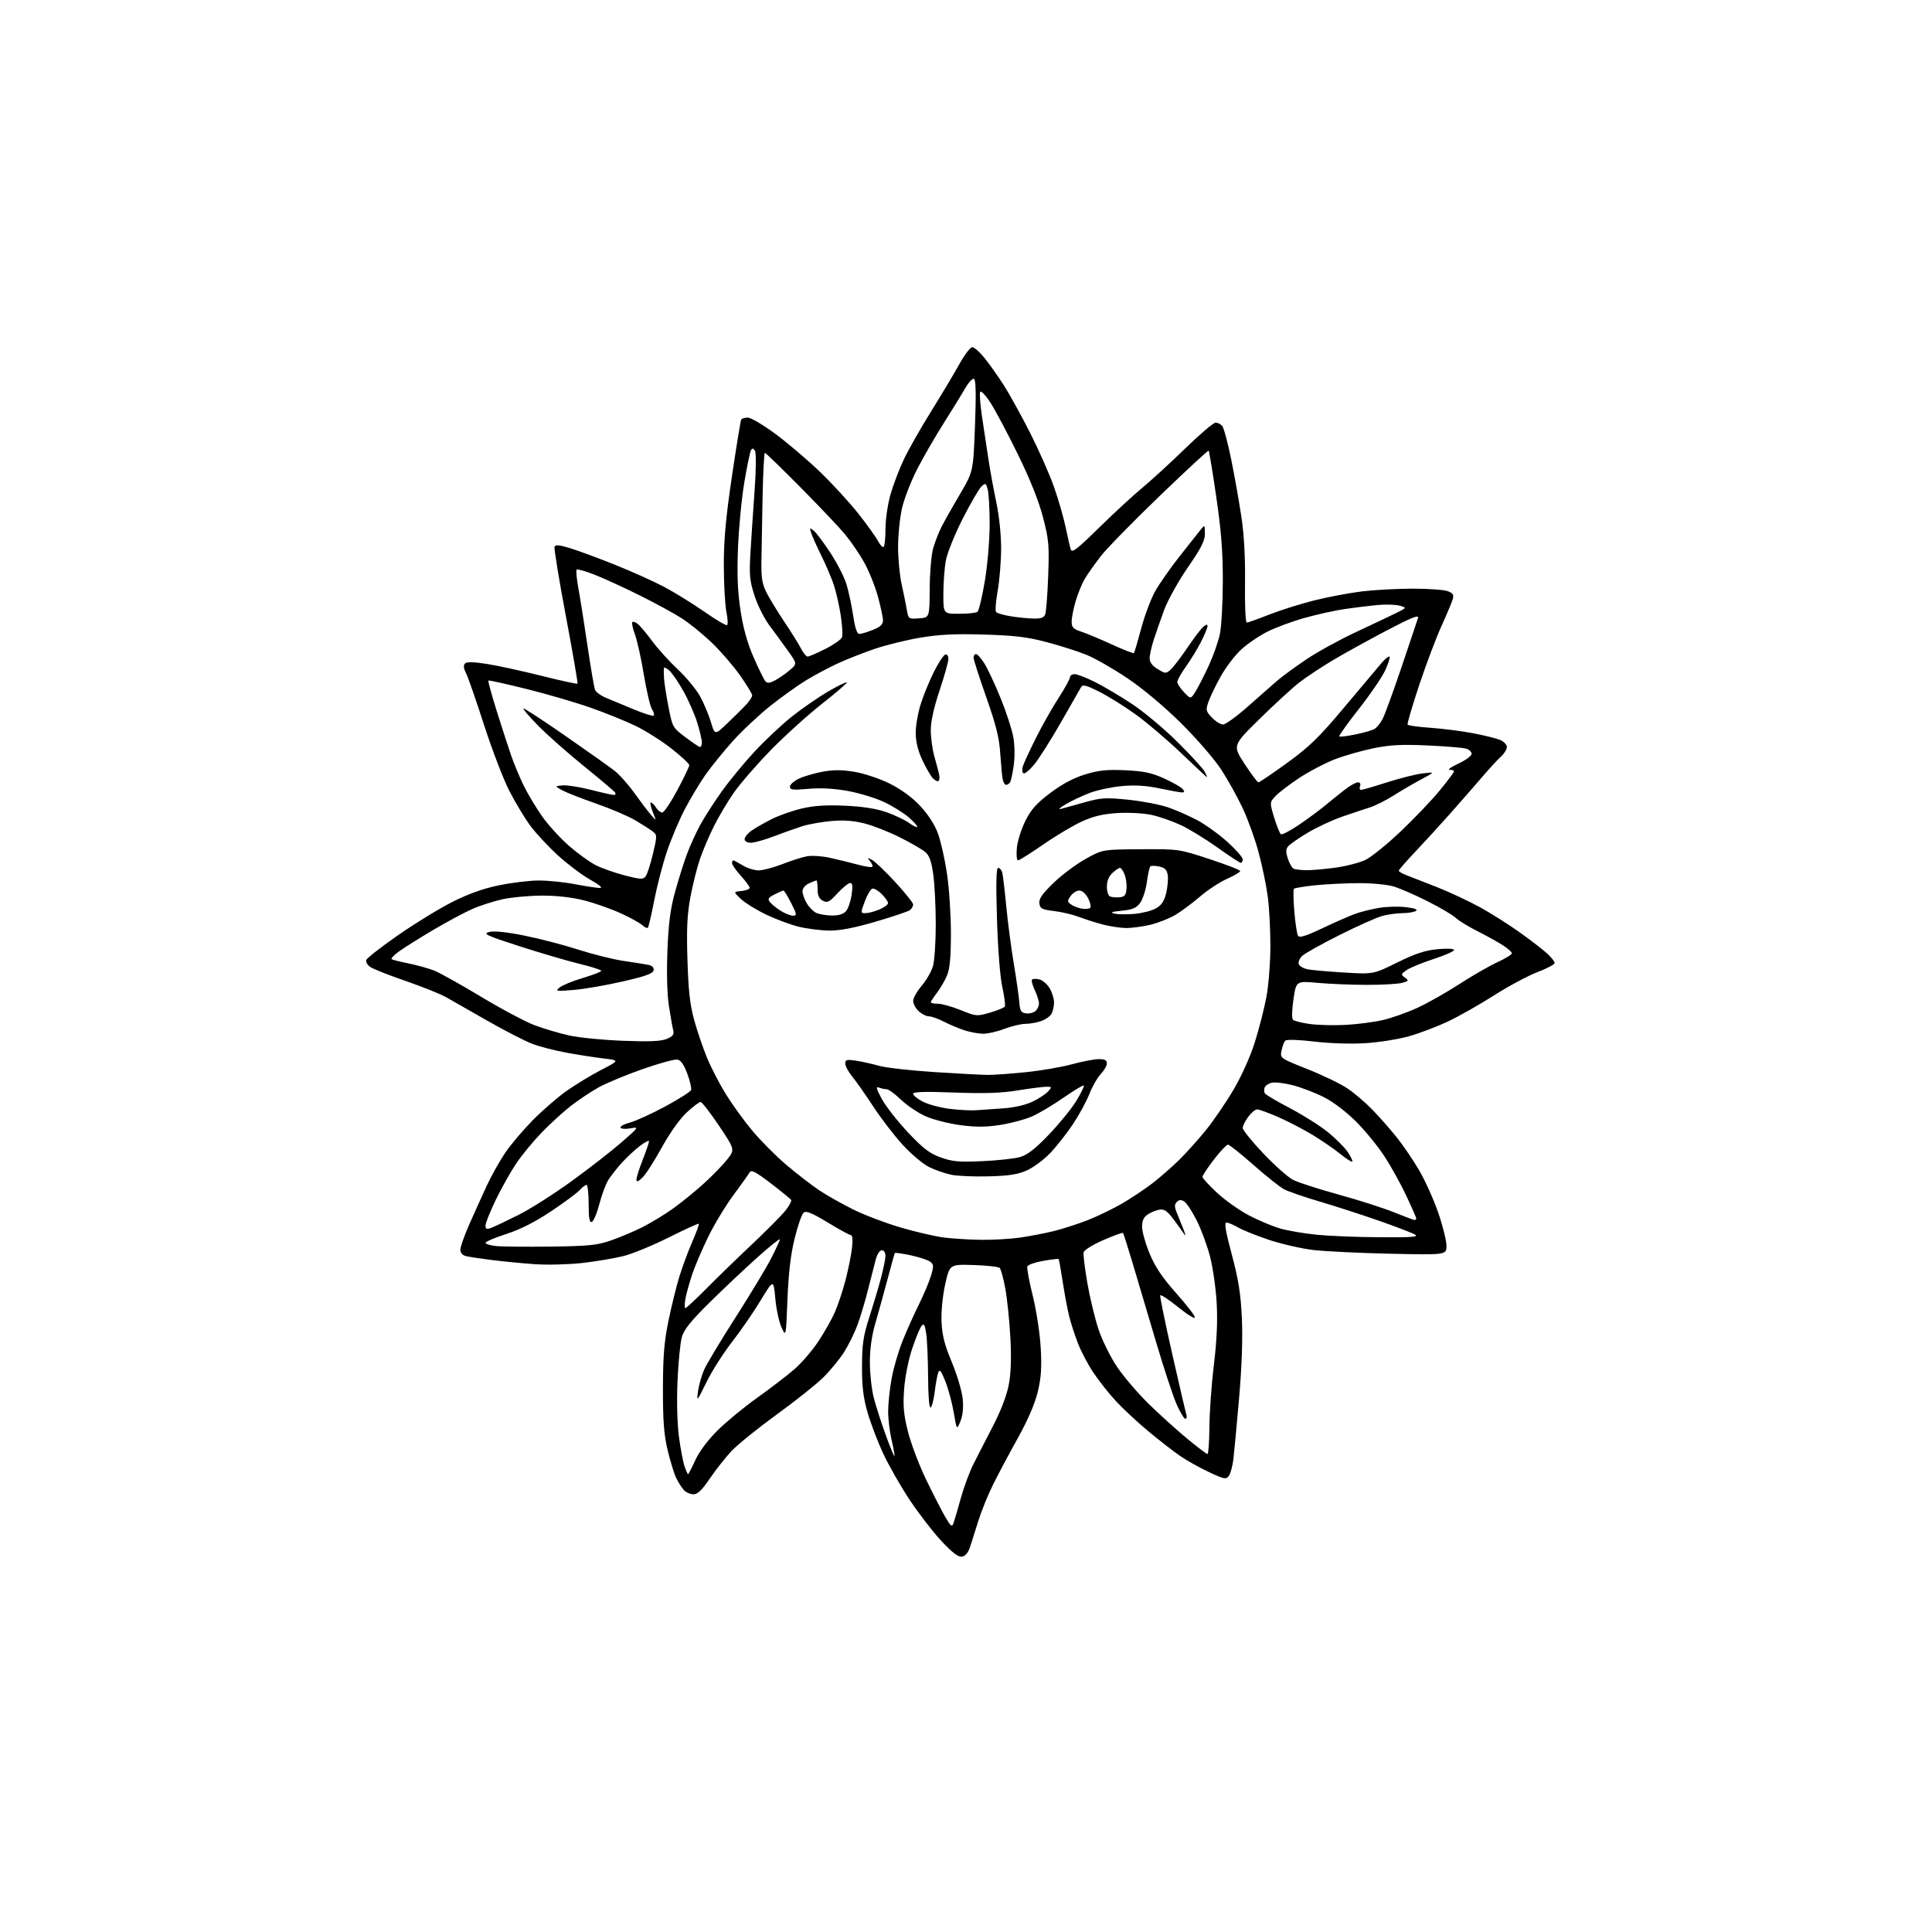 <?xml version="1.0" encoding="UTF-8" standalone="no"?>
<svg 
  version="1.1" 
  xmlns="http://www.w3.org/2000/svg" 
  xmlns:xlink="http://www.w3.org/1999/xlink" 
  xmlns:svg="http://www.w3.org/2000/svg"
  xmlns:rdf="http://www.w3.org/1999/02/22-rdf-syntax-ns#"
  xmlns:cc="http://creativecommons.org/ns#"
  xmlns:dc="http://purl.org/dc/elements/1.1/"
  viewBox="0 0 768 768"
  width="768"
  height="768"
>
<style>svg {background-color: white; }</style>"
<path stroke="none" fill="black" fill-rule="evenodd" d="M382.37,618.80C380.93,619.01 378.52,617.17 374.26,612.62C370.93,609.06 365.25,601.70 361.63,596.26C358.01,590.83 353.23,582.44 351.00,577.63C348.78,572.82 345.98,565.42 344.78,561.19C343.15,555.42 342.62,550.88 342.66,543.00C342.70,534.38 343.20,530.98 345.45,524.00C346.95,519.33 349.04,512.35 350.08,508.50C351.12,504.65 351.97,500.49 351.98,499.25C351.99,497.94 351.39,497.00 350.54,497.00C349.69,497.00 348.66,498.58 348.10,500.75C347.56,502.81 346.17,508.24 345.02,512.81C343.87,517.38 341.98,523.68 340.81,526.81C339.65,529.94 337.25,534.78 335.48,537.57C333.71,540.35 329.98,544.88 327.20,547.62C324.41,550.36 316.05,557.01 308.61,562.40C301.17,567.80 293.13,574.30 290.74,576.85C288.35,579.41 284.50,584.31 282.16,587.75C279.02,592.39 277.33,594.00 275.62,594.00C274.35,594.00 272.62,593.21 271.78,592.25C270.93,591.29 269.58,589.15 268.78,587.50C267.98,585.85 266.46,580.90 265.41,576.50C263.92,570.26 263.51,564.87 263.53,552.00C263.55,539.06 264.03,533.24 265.73,525.00C266.92,519.23 268.86,511.35 270.04,507.50C271.23,503.65 273.53,497.42 275.17,493.66C276.81,489.90 277.99,486.66 277.79,486.46C277.60,486.26 272.24,488.70 265.90,491.88C259.55,495.07 251.40,498.41 247.79,499.32C244.18,500.22 236.79,501.46 231.36,502.07C225.94,502.67 217.45,502.88 212.50,502.53C207.55,502.18 199.90,501.43 195.50,500.88C191.10,500.33 186.49,499.63 185.25,499.33C183.84,498.99 183.00,498.03 183.00,496.77C183.00,495.66 184.62,491.10 186.59,486.63C188.56,482.16 191.68,475.26 193.51,471.31C195.35,467.35 198.63,461.49 200.81,458.28C202.99,455.06 207.87,449.29 211.64,445.44C215.41,441.60 221.43,436.37 225.00,433.82C228.57,431.28 234.83,427.47 238.91,425.35C246.32,421.50 246.32,421.50 239.91,420.75C236.38,420.33 229.76,419.31 225.19,418.46C220.62,417.62 214.54,416.05 211.69,414.98C208.83,413.91 200.88,409.83 194.00,405.91C187.12,401.99 179.66,397.74 177.42,396.45C175.17,395.17 167.97,392.27 161.42,390.01C154.87,387.76 148.51,385.25 147.29,384.45C146.03,383.63 145.30,382.38 145.61,381.58C145.91,380.80 151.63,376.35 158.33,371.69C165.02,367.04 174.70,361.11 179.84,358.52C186.16,355.33 192.15,353.19 198.34,351.92C203.38,350.88 210.50,350.02 214.16,350.01C217.83,350.01 224.35,350.67 228.66,351.50C232.97,352.32 237.40,352.99 238.50,352.99C239.73,352.98 238.27,351.73 234.71,349.74C231.52,347.96 225.76,343.64 221.90,340.14C218.05,336.63 213.05,331.28 210.80,328.23C208.55,325.18 204.77,318.89 202.40,314.25C200.04,309.62 195.54,297.87 192.41,288.16C189.28,278.45 186.07,269.21 185.27,267.64C184.28,265.67 184.15,264.45 184.86,263.74C185.57,263.03 188.34,263.10 193.70,263.95C197.99,264.64 207.73,266.76 215.35,268.67C222.96,270.58 229.36,271.97 229.56,271.77C229.77,271.57 227.69,259.50 224.95,244.95C222.21,230.41 220.18,217.98 220.43,217.33C220.76,216.46 222.41,216.62 226.69,217.93C229.89,218.91 237.90,221.87 244.50,224.52C251.10,227.16 259.88,231.11 264.00,233.29C268.12,235.47 275.27,239.89 279.89,243.10C284.50,246.32 288.60,248.74 289.01,248.49C289.42,248.24 289.30,245.89 288.76,243.27C288.22,240.65 287.76,232.43 287.73,225.00C287.70,214.77 288.47,206.18 290.93,189.51C292.72,177.42 294.39,167.18 294.65,166.76C294.91,166.34 296.10,166.00 297.31,166.01C298.51,166.01 303.49,168.97 308.36,172.58C313.23,176.19 321.20,182.99 326.08,187.68C330.95,192.38 337.76,199.81 341.22,204.19C344.67,208.56 348.20,213.48 349.05,215.11C349.90,216.74 350.91,217.76 351.30,217.37C351.68,216.98 352.00,213.70 352.00,210.08C352.00,206.46 352.90,200.36 353.99,196.53C355.09,192.70 357.49,186.41 359.33,182.54C361.17,178.67 366.03,170.10 370.15,163.50C374.26,156.90 379.30,148.46 381.36,144.75C383.42,141.04 385.72,138.00 386.48,138.00C387.24,138.00 389.42,139.91 391.32,142.25C393.22,144.59 396.63,149.40 398.91,152.94C401.18,156.48 405.91,165.03 409.42,171.94C412.92,178.85 417.22,188.55 418.96,193.50C420.70,198.45 422.78,205.65 423.59,209.50C424.39,213.35 425.31,217.34 425.63,218.38C426.11,219.93 428.06,218.44 436.86,209.80C442.71,204.05 450.43,196.94 454.00,193.98C457.57,191.03 465.27,183.98 471.10,178.31C476.93,172.64 482.39,168.00 483.23,168.00C484.07,168.00 485.26,168.61 485.87,169.35C486.49,170.09 488.09,176.06 489.42,182.61C490.76,189.17 492.58,199.47 493.48,205.51C494.56,212.73 495.05,221.81 494.91,232.00C494.80,240.59 495.11,247.50 495.61,247.49C496.10,247.48 500.11,246.05 504.52,244.31C508.94,242.57 517.04,240.03 522.52,238.65C528.01,237.28 536.55,235.67 541.50,235.08C546.45,234.49 555.53,234.00 561.68,234.00C567.84,234.00 574.05,234.45 575.50,235.00C577.62,235.81 578.00,236.44 577.47,238.25C577.10,239.49 575.07,244.32 572.95,249.00C570.82,253.68 566.85,264.23 564.11,272.46C561.38,280.69 559.32,287.71 559.54,288.06C559.75,288.41 563.89,288.98 568.73,289.32C573.58,289.66 581.13,290.63 585.52,291.46C589.91,292.30 594.74,293.49 596.25,294.11C597.76,294.73 599.00,296.01 599.00,296.94C599.00,297.88 597.99,299.55 596.75,300.65C595.51,301.76 592.02,305.55 589.00,309.08C585.98,312.60 580.31,319.09 576.40,323.49C572.50,327.90 566.32,334.65 562.67,338.50C559.02,342.35 556.03,345.78 556.02,346.13C556.01,346.47 557.46,347.30 559.25,347.97C561.04,348.64 566.55,350.80 571.50,352.76C576.45,354.73 584.07,358.31 588.44,360.71C592.81,363.11 599.96,367.65 604.34,370.79C608.71,373.93 613.58,377.69 615.15,379.15C616.72,380.61 618.00,382.26 618.00,382.81C618.00,383.37 614.90,385.01 611.12,386.45C607.33,387.90 599.57,392.06 593.87,395.70C588.17,399.34 579.90,404.02 575.50,406.09C571.10,408.16 564.12,410.80 560.00,411.96C555.88,413.12 548.13,414.34 542.78,414.68C537.06,415.04 528.69,414.78 522.44,414.04C516.23,413.30 511.45,413.15 510.93,413.67C510.44,414.16 509.76,415.93 509.43,417.61C508.82,420.65 508.82,420.65 519.66,424.96C525.62,427.32 532.75,430.75 535.50,432.58C538.25,434.40 542.80,438.28 545.62,441.20C548.43,444.11 552.79,449.06 555.29,452.20C557.80,455.33 561.77,461.18 564.13,465.20C566.48,469.21 569.89,476.77 571.70,482.00C573.50,487.23 574.99,493.16 574.99,495.18C575.00,498.86 575.00,498.86 552.75,498.38C540.51,498.11 526.67,497.44 522.00,496.89C517.33,496.33 509.45,494.53 504.50,492.88C499.55,491.23 494.01,489.01 492.19,487.94C490.37,486.87 488.29,486.00 487.57,486.00C486.60,486.00 487.14,489.29 489.67,498.75C492.33,508.71 493.21,514.24 493.66,524.00C494.03,532.08 493.65,543.21 492.58,555.50C491.67,565.95 490.66,576.86 490.33,579.75C490.00,582.63 489.18,585.74 488.51,586.66C487.39,588.18 486.73,588.06 480.67,585.22C477.02,583.52 471.89,580.66 469.27,578.87C466.65,577.08 460.89,572.62 456.48,568.95C452.07,565.29 446.18,559.79 443.39,556.74C440.60,553.69 436.63,548.64 434.56,545.52C432.49,542.40 429.79,537.29 428.57,534.17C427.35,531.05 425.78,526.25 425.08,523.50C424.38,520.75 423.20,514.51 422.46,509.64C421.72,504.77 420.98,500.65 420.81,500.49C420.64,500.33 417.88,500.66 414.68,501.21C411.47,501.77 408.65,502.76 408.39,503.42C408.14,504.07 409.10,509.31 410.53,515.05C411.97,520.85 413.38,530.05 413.70,535.72C414.15,543.58 413.88,547.63 412.54,553.22C411.42,557.92 408.64,564.39 404.69,571.50C401.32,577.55 396.89,585.88 394.83,590.00C392.77,594.12 390.12,600.65 388.93,604.50C387.74,608.35 386.24,613.08 385.60,615.00C384.84,617.27 383.70,618.61 382.37,618.80zM379.04,605.46C379.43,604.38 380.73,599.94 381.93,595.58C383.13,591.23 385.38,585.15 386.92,582.08C388.47,579.01 391.98,572.15 394.74,566.84C397.88,560.76 400.21,554.67 401.01,550.42C401.88,545.83 402.08,539.81 401.63,531.59C401.27,524.94 400.36,516.21 399.62,512.19C398.88,508.17 397.88,504.49 397.39,504.02C396.90,503.54 392.23,503.03 387.00,502.87C377.50,502.58 377.50,502.58 375.73,510.54C374.68,515.30 374.09,521.31 374.28,525.50C374.52,530.86 375.48,534.61 378.37,541.50C380.44,546.45 382.38,552.98 382.68,556.00C383.04,559.65 382.73,562.68 381.77,565.00C380.32,568.50 380.32,568.50 379.13,561.50C378.47,557.65 376.97,552.07 375.79,549.11C374.10,544.84 373.51,544.11 372.96,545.61C372.58,546.65 371.95,550.08 371.57,553.23C371.18,556.39 370.44,559.23 369.93,559.54C369.38,559.89 368.97,554.93 368.93,547.31C368.89,540.26 368.55,532.52 368.18,530.09C367.63,526.52 367.28,525.95 366.32,527.11C365.67,527.89 363.99,531.96 362.59,536.15C361.14,540.46 359.76,547.40 359.41,552.13C358.91,558.83 359.20,562.19 360.90,569.00C362.06,573.67 365.29,582.23 368.07,588.00C370.86,593.77 374.30,600.51 375.73,602.96C377.98,606.82 378.43,607.16 379.04,605.46zM273.52,586.00C273.71,586.00 275.00,583.49 276.40,580.43C277.96,577.03 281.39,572.44 285.23,568.63C288.68,565.20 295.77,559.36 300.99,555.64C306.20,551.92 312.83,546.85 315.71,544.36C318.60,541.87 322.93,536.83 325.35,533.17C327.77,529.50 330.73,524.26 331.92,521.51C333.12,518.77 334.98,513.15 336.07,509.01C337.15,504.88 338.32,499.14 338.66,496.25C339.03,493.09 338.89,491.00 338.30,491.00C337.77,491.00 333.60,488.74 329.05,485.97C322.77,482.16 320.45,481.21 319.45,482.04C318.73,482.64 317.12,487.27 315.88,492.32C314.31,498.71 313.45,506.05 313.03,516.50C312.44,531.50 312.44,531.50 310.66,527.65C309.69,525.53 308.57,520.35 308.19,516.15C307.49,508.50 307.49,508.50 302.30,517.04C299.45,521.74 294.33,529.17 290.92,533.54C287.51,537.92 282.95,545.10 280.80,549.50C276.99,557.27 276.89,557.37 277.48,553.04C277.82,550.59 278.91,546.73 279.92,544.45C280.92,542.18 286.53,532.85 292.37,523.73C298.21,514.60 304.57,504.07 306.49,500.32C308.42,496.57 309.99,493.13 310.00,492.68C310.00,492.23 306.06,495.38 301.25,499.68C296.44,503.98 287.93,512.00 282.34,517.50C274.67,525.06 271.91,528.48 271.05,531.50C270.42,533.70 269.64,541.58 269.32,549.00C268.97,557.13 269.20,565.95 269.90,571.18C270.53,575.96 271.54,581.24 272.13,582.93C272.71,584.62 273.34,586.00 273.52,586.00zM355.54,578.79C355.71,578.62 355.22,575.79 354.44,572.49C353.67,569.20 353.04,564.02 353.05,561.00C353.06,557.98 353.68,552.12 354.43,548.00C355.17,543.88 357.14,537.12 358.80,533.00C360.46,528.88 363.38,522.35 365.30,518.50C367.21,514.65 369.36,509.53 370.08,507.13C371.25,503.23 371.20,502.62 369.69,501.51C368.75,500.83 365.28,499.70 361.97,498.99C358.66,498.29 355.84,497.89 355.71,498.11C355.58,498.32 354.28,503.00 352.81,508.50C351.35,514.00 349.17,521.88 347.97,526.00C346.52,530.97 345.78,536.22 345.79,541.57C345.79,546.00 346.48,552.30 347.32,555.57C348.16,558.83 350.28,565.46 352.04,570.30C353.79,575.14 355.37,578.97 355.54,578.79zM479.99,578.00C480.37,578.00 480.71,573.12 480.76,567.15C480.81,561.19 481.61,550.05 482.55,542.40C483.70,532.94 484.06,525.15 483.65,518.00C483.33,512.23 482.16,503.97 481.05,499.66C479.94,495.35 477.57,488.87 475.77,485.27C473.97,481.66 471.72,478.22 470.78,477.63C469.51,476.83 468.73,476.87 467.81,477.79C466.88,478.72 466.84,479.70 467.67,481.76C468.27,483.27 469.49,486.30 470.38,488.50C471.27,490.70 471.44,491.65 470.75,490.61C470.06,489.56 468.12,486.86 466.43,484.61C464.09,481.47 462.81,480.58 461.01,480.84C459.71,481.03 457.60,481.87 456.32,482.71C454.63,483.81 454.00,485.17 454.00,487.68C454.00,489.58 455.35,494.39 457.01,498.37C459.20,503.63 462.05,507.88 467.51,514.01C471.63,518.64 475.00,523.00 475.00,523.71C475.00,524.42 471.96,522.54 468.25,519.54C464.54,516.54 461.37,514.47 461.20,514.94C461.04,515.41 463.18,525.85 465.96,538.15C468.75,550.44 471.28,561.29 471.58,562.25C471.89,563.21 471.72,564.00 471.20,564.00C470.69,564.00 469.13,561.41 467.73,558.25C466.33,555.09 462.66,543.95 459.56,533.50C456.46,523.05 452.32,509.10 450.35,502.50C448.38,495.90 446.61,490.32 446.41,490.11C446.21,489.89 442.68,491.18 438.57,492.97C434.32,494.82 430.95,496.93 430.76,497.86C430.56,498.76 431.23,504.23 432.23,510.00C433.24,515.77 435.22,524.02 436.64,528.33C438.08,532.70 441.35,539.32 444.04,543.33C446.70,547.27 452.39,553.93 456.68,558.12C460.98,562.32 467.83,568.50 471.90,571.87C475.98,575.24 479.62,578.00 479.99,578.00zM272.45,520.00C272.81,520.00 276.58,516.50 280.81,512.22C285.04,507.95 293.21,500.01 298.97,494.59C304.72,489.17 310.68,483.16 312.20,481.25C313.72,479.33 314.76,477.42 314.50,477.00C314.24,476.58 310.60,473.61 306.42,470.41C300.36,465.77 298.65,464.88 297.99,466.04C297.54,466.84 294.66,470.88 291.60,475.00C288.53,479.12 284.03,486.56 281.59,491.53C279.16,496.50 276.27,503.25 275.17,506.53C274.07,509.81 272.85,514.19 272.47,516.25C272.09,518.31 272.08,520.00 272.45,520.00zM219.00,495.54C234.08,495.34 237.38,495.00 242.90,493.09C246.42,491.87 252.04,489.50 255.40,487.80C258.75,486.11 264.20,482.80 267.50,480.45C270.80,478.09 276.28,473.64 279.69,470.55C283.09,467.47 287.29,463.16 289.02,460.97C292.17,457.00 292.17,457.00 285.84,447.53C282.35,442.33 279.05,438.06 278.50,438.05C277.95,438.03 275.45,439.93 272.94,442.26C270.21,444.80 266.23,450.40 263.02,456.23C260.08,461.58 256.62,466.95 255.34,468.15C253.59,469.80 253.00,469.97 253.00,468.86C253.00,468.05 254.12,464.51 255.50,461.00C256.88,457.49 258.00,454.20 258.00,453.69C258.00,453.18 256.35,454.02 254.34,455.55C252.33,457.09 249.07,460.13 247.09,462.32C245.12,464.50 242.70,467.61 241.72,469.21C240.75,470.82 239.17,475.10 238.22,478.74C237.27,482.37 235.93,485.52 235.24,485.75C234.32,486.06 234.00,484.19 234.00,478.58C234.00,474.41 233.62,471.00 233.15,471.00C232.69,471.00 231.45,471.95 230.40,473.11C229.36,474.27 224.22,478.07 218.99,481.55C212.61,485.80 206.77,488.76 201.24,490.54C196.71,492.00 193.00,493.58 193.00,494.04C193.00,494.51 194.91,495.08 197.25,495.33C199.59,495.57 209.38,495.66 219.00,495.54zM390.00,492.85C394.68,492.91 401.65,492.51 405.50,491.96C409.35,491.40 415.43,490.23 419.00,489.35C422.57,488.46 428.66,486.49 432.53,484.97C436.39,483.44 442.47,480.50 446.03,478.43C449.59,476.36 454.98,472.77 458.00,470.46C461.02,468.14 465.87,463.91 468.76,461.06C471.65,458.21 476.46,452.85 479.44,449.16C482.42,445.47 487.32,438.30 490.31,433.23C493.55,427.75 497.00,420.06 498.83,414.26C500.52,408.89 502.60,400.74 503.45,396.14C504.30,391.54 505.00,382.46 505.00,375.96C505.00,369.46 504.53,360.62 503.95,356.32C503.37,352.02 501.76,344.23 500.36,339.00C498.97,333.77 496.15,325.89 494.09,321.48C492.03,317.07 488.16,310.09 485.49,305.98C482.76,301.78 475.73,293.66 469.48,287.47C462.71,280.77 454.34,273.76 448.15,269.60C442.54,265.83 435.21,261.64 431.86,260.29C428.51,258.93 421.43,256.67 416.13,255.27C408.47,253.23 403.38,252.61 391.23,252.25C379.83,251.90 373.44,252.21 365.99,253.45C360.51,254.37 352.30,256.38 347.76,257.92C343.22,259.47 336.57,262.08 333.00,263.73C329.43,265.39 323.80,268.38 320.50,270.39C317.20,272.39 310.82,276.95 306.32,280.52C301.82,284.09 295.07,290.42 291.32,294.58C287.57,298.75 282.62,304.86 280.33,308.15C278.03,311.45 274.33,317.63 272.11,321.90C269.89,326.17 266.72,333.70 265.07,338.64C263.41,343.57 261.16,352.26 260.06,357.94C258.96,363.63 257.82,368.51 257.53,368.80C257.25,369.09 256.20,368.59 255.21,367.69C254.22,366.79 250.32,364.66 246.55,362.95C242.77,361.24 236.31,358.97 232.18,357.92C227.44,356.71 221.33,356.01 215.59,356.02C210.59,356.03 203.57,356.66 200.00,357.42C196.43,358.18 190.86,359.96 187.64,361.39C184.42,362.82 177.45,366.56 172.14,369.71C166.84,372.85 160.80,376.64 158.71,378.13C156.63,379.62 155.28,381.05 155.71,381.31C156.15,381.57 159.20,382.33 162.50,383.00C165.80,383.68 170.30,384.93 172.50,385.78C174.70,386.64 183.10,391.32 191.18,396.19C199.25,401.05 208.87,406.17 212.56,407.56C216.25,408.95 222.47,410.78 226.38,411.64C230.30,412.50 239.90,413.44 247.71,413.73C258.09,414.13 262.76,413.93 265.03,412.99C267.46,411.98 268.03,411.24 267.62,409.60C267.33,408.44 266.56,404.12 265.92,400.00C265.19,395.32 264.96,387.04 265.31,378.00C265.74,366.99 266.47,361.34 268.36,354.50C269.72,349.55 271.84,342.81 273.07,339.53C274.30,336.25 276.65,331.07 278.29,328.03C279.93,324.99 283.77,319.00 286.82,314.72C289.87,310.44 295.77,303.27 299.93,298.79C304.09,294.30 310.78,288.03 314.79,284.84C318.80,281.65 325.24,277.19 329.12,274.93C332.99,272.67 336.35,271.02 336.60,271.26C336.84,271.50 332.42,275.33 326.77,279.76C321.12,284.20 311.97,292.48 306.42,298.16C300.88,303.85 294.30,311.43 291.79,315.00C289.28,318.57 285.67,324.65 283.76,328.50C281.84,332.35 279.35,338.22 278.21,341.56C277.07,344.89 275.38,351.64 274.46,356.56C273.16,363.48 272.89,369.11 273.27,381.50C273.64,393.75 274.27,399.37 275.95,405.50C277.16,409.90 279.48,416.69 281.10,420.59C282.72,424.49 286.05,430.92 288.50,434.89C290.95,438.86 295.63,445.34 298.92,449.30C302.20,453.26 308.32,459.43 312.52,463.00C316.71,466.57 322.70,471.19 325.82,473.27C328.95,475.34 335.10,478.79 339.50,480.95C343.90,483.10 352.28,486.27 358.13,487.98C363.97,489.69 371.62,491.47 375.13,491.92C378.63,492.37 385.32,492.79 390.00,492.85zM548.50,491.83C561.23,491.92 564.09,491.70 562.50,490.76C561.40,490.11 554.88,487.61 548.00,485.21C541.12,482.81 530.55,479.39 524.50,477.61C518.45,475.83 512.13,473.65 510.47,472.77C508.80,471.89 503.31,467.53 498.28,463.09C493.25,458.64 488.68,455.00 488.12,455.00C487.57,455.00 485.07,457.67 482.56,460.92C480.05,464.18 478.00,467.28 478.00,467.82C478.00,468.35 480.62,471.21 483.82,474.18C487.02,477.14 492.76,481.20 496.57,483.19C500.38,485.19 505.98,487.52 509.00,488.38C512.02,489.24 518.55,490.34 523.50,490.84C528.45,491.33 539.70,491.78 548.50,491.83zM195.39,488.04C196.70,487.54 201.54,485.24 206.14,482.93C210.74,480.63 220.12,474.67 227.00,469.69C233.88,464.72 242.81,457.77 246.86,454.26C253.98,448.08 254.10,447.89 250.72,448.52C248.80,448.88 246.98,448.78 246.67,448.28C246.37,447.79 248.04,446.87 250.40,446.24C252.75,445.61 259.08,442.72 264.46,439.82C269.84,436.91 274.45,433.99 274.71,433.32C274.97,432.65 274.29,429.71 273.21,426.80C271.81,423.06 270.63,421.41 269.19,421.19C268.06,421.02 261.82,422.75 255.32,425.03C248.82,427.31 241.03,430.55 238.00,432.23C234.97,433.91 230.03,437.21 227.00,439.55C223.97,441.90 218.74,446.68 215.36,450.16C211.99,453.65 207.41,459.20 205.20,462.50C202.98,465.80 199.33,472.30 197.08,476.95C194.84,481.59 193.00,486.19 193.00,487.17C193.00,488.63 193.43,488.79 195.39,488.04zM562.25,484.95C562.66,484.98 563.00,484.73 563.00,484.40C563.00,484.07 561.25,480.06 559.11,475.49C556.97,470.92 553.08,463.89 550.48,459.86C547.87,455.83 542.75,449.54 539.11,445.90C535.14,441.93 529.96,438.00 526.21,436.11C522.77,434.37 517.22,432.25 513.87,431.39C510.53,430.53 506.77,430.09 505.51,430.41C504.25,430.72 502.99,431.59 502.70,432.33C502.42,433.07 502.48,434.13 502.84,434.67C503.20,435.21 507.69,437.85 512.81,440.53C517.93,443.22 524.67,447.47 527.78,449.98C530.90,452.50 534.48,456.07 535.73,457.93C536.99,459.80 537.81,461.52 537.56,461.77C537.31,462.02 535.17,460.65 532.80,458.73C530.44,456.81 525.53,453.43 521.90,451.22C518.26,449.01 512.11,445.81 508.23,444.10C504.34,442.40 500.54,441.00 499.77,441.00C499.00,441.00 497.39,442.33 496.19,443.96C494.98,445.59 494.00,447.58 494.00,448.39C494.00,449.20 497.68,453.75 502.17,458.50C506.67,463.25 512.01,467.98 514.04,469.02C516.07,470.06 524.21,472.69 532.12,474.86C540.03,477.04 549.88,480.19 554.00,481.86C558.12,483.53 561.84,484.92 562.25,484.95zM393.00,467.62C387.23,467.78 380.53,467.49 378.13,466.98C375.73,466.48 371.80,465.11 369.39,463.95C366.99,462.79 362.27,458.83 358.91,455.17C355.55,451.50 350.30,444.68 347.23,440.00C344.17,435.32 340.39,429.93 338.83,428.02C337.27,426.11 336.00,423.74 336.00,422.76C336.00,421.23 336.59,421.07 340.25,421.63C342.59,421.99 346.75,422.92 349.50,423.69C352.25,424.46 362.15,425.57 371.50,426.17C380.85,426.77 390.30,427.27 392.50,427.30C394.70,427.32 401.45,426.85 407.50,426.24C413.55,425.64 421.88,424.22 426.00,423.09C430.12,421.97 434.96,421.04 436.75,421.02C439.15,421.01 440.00,421.44 440.00,422.70C440.00,423.63 438.91,425.54 437.57,426.95C436.24,428.35 434.19,431.94 433.02,434.93C431.85,437.91 428.87,443.36 426.40,447.04C423.93,450.72 419.88,455.86 417.39,458.45C414.91,461.05 410.76,464.11 408.19,465.26C404.60,466.86 401.04,467.41 393.00,467.62zM390.50,461.58C396.55,461.31 403.30,460.57 405.50,459.94C408.42,459.10 411.52,456.69 417.00,450.97C421.12,446.67 426.03,440.63 427.89,437.55C429.75,434.47 431.08,431.74 430.83,431.50C430.58,431.25 426.92,433.46 422.69,436.40C418.45,439.35 412.77,442.71 410.05,443.88C407.33,445.05 401.70,446.54 397.54,447.19C391.88,448.07 387.89,448.08 381.68,447.25C377.11,446.64 370.93,445.06 367.94,443.73C364.95,442.41 360.55,439.45 358.17,437.16C355.79,434.87 353.24,433.00 352.50,433.00C351.77,433.00 350.38,432.70 349.43,432.34C348.05,431.80 348.28,432.73 350.60,436.97C352.19,439.88 356.88,445.84 361.00,450.22C367.06,456.63 369.56,458.54 374.00,460.12C378.62,461.76 381.26,462.00 390.50,461.58zM388.00,441.34C389.93,441.19 394.70,440.86 398.61,440.60C402.93,440.32 407.51,439.30 410.27,438.00C412.76,436.83 415.60,435.00 416.56,433.94C418.24,432.07 418.22,432.00 415.90,432.00C414.58,432.01 409.47,432.66 404.55,433.46C397.96,434.53 391.31,434.75 379.30,434.30C367.44,433.85 363.00,434.00 363.00,434.82C363.00,435.45 364.78,436.87 366.96,437.98C369.14,439.09 373.98,440.36 377.71,440.81C381.44,441.25 386.07,441.49 388.00,441.34zM390.74,410.93C388.96,410.90 385.70,410.30 383.50,409.60C381.30,408.90 377.61,407.36 375.29,406.16C372.97,404.97 370.25,404.00 369.23,404.00C368.21,404.00 366.39,403.08 365.19,401.96C363.98,400.84 363.00,399.00 363.00,397.87C363.00,396.74 364.50,394.06 366.34,391.92C368.18,389.77 370.20,386.27 370.84,384.14C371.48,382.01 371.99,374.47 371.98,367.38C371.97,360.30 371.52,351.35 370.97,347.50C370.23,342.24 369.43,340.04 367.74,338.64C366.51,337.61 362.00,335.01 357.71,332.86C353.43,330.70 347.13,328.22 343.71,327.35C339.35,326.23 335.42,325.94 330.50,326.37C326.65,326.71 321.48,327.63 319.00,328.41C316.52,329.19 311.45,330.99 307.73,332.41C304.00,333.84 299.84,335.00 298.48,335.00C296.99,335.00 296.00,334.43 296.00,333.57C296.00,332.78 297.24,331.26 298.75,330.20C300.26,329.13 303.86,327.07 306.74,325.62C309.62,324.16 315.02,322.26 318.74,321.39C323.61,320.25 328.44,319.94 336.00,320.29C343.12,320.62 348.43,321.46 352.50,322.90C355.80,324.08 359.77,325.97 361.33,327.11C362.88,328.24 364.36,328.97 364.61,328.72C364.86,328.47 363.39,326.79 361.33,324.99C359.28,323.18 354.78,320.39 351.34,318.78C347.90,317.17 341.36,315.19 336.79,314.38C331.35,313.42 326.01,313.14 321.25,313.58C315.17,314.13 314.00,313.99 314.00,312.73C314.00,311.90 315.60,310.47 317.55,309.54C319.50,308.62 323.74,307.37 326.97,306.77C331.26,305.97 334.67,305.98 339.67,306.81C343.46,307.44 349.64,309.50 353.57,311.44C358.08,313.67 362.47,316.86 365.67,320.24C368.81,323.57 371.47,327.64 372.79,331.16C373.94,334.24 375.58,341.48 376.44,347.26C377.30,353.03 378.00,363.68 378.00,370.91C378.00,380.46 377.58,385.07 376.47,387.73C375.63,389.74 373.83,392.85 372.47,394.63C371.11,396.41 370.00,398.12 370.00,398.43C370.00,398.74 371.27,399.00 372.83,399.00C374.38,399.00 378.47,400.15 381.92,401.54C388.02,404.02 388.32,404.05 393.54,402.53C396.49,401.67 399.14,400.59 399.43,400.12C399.71,399.65 399.27,396.17 398.44,392.38C397.54,388.28 396.68,377.31 396.31,365.25C395.88,351.02 396.02,345.00 396.78,345.00C397.38,345.00 398.10,345.79 398.38,346.75C398.66,347.71 399.38,353.68 399.98,360.00C400.58,366.32 401.93,376.68 402.99,383.00C404.04,389.32 405.04,396.30 405.20,398.50C405.45,401.81 405.90,402.56 407.81,402.83C409.07,403.01 410.76,402.61 411.56,401.95C412.35,401.29 413.00,399.93 413.00,398.91C413.00,397.90 412.24,395.48 411.32,393.55C410.40,391.61 409.93,389.74 410.27,389.39C410.62,389.04 411.94,389.02 413.21,389.34C414.48,389.66 416.30,391.24 417.26,392.86C418.22,394.48 419.00,397.01 419.00,398.47C419.00,399.93 418.56,401.95 418.02,402.96C417.48,403.97 415.62,405.29 413.87,405.89C412.13,406.50 409.31,407.00 407.60,407.00C405.90,407.00 402.13,407.90 399.24,409.00C396.35,410.10 392.52,410.97 390.74,410.93zM534.93,407.41C539.56,407.16 546.23,406.29 549.75,405.48C553.26,404.66 559.45,402.47 563.50,400.60C567.54,398.73 575.05,394.48 580.18,391.16C585.30,387.84 592.09,383.93 595.25,382.49C598.41,381.04 601.00,379.44 601.00,378.94C601.00,378.44 599.30,376.95 597.21,375.63C595.13,374.32 590.57,371.80 587.09,370.04C583.60,368.28 579.79,365.94 578.63,364.83C577.46,363.72 572.48,360.79 567.56,358.30C562.65,355.82 556.57,353.17 554.06,352.41C551.49,351.63 545.36,351.04 540.00,351.06C534.77,351.09 527.00,351.48 522.71,351.92C518.43,352.37 514.67,352.99 514.37,353.30C514.06,353.61 514.12,357.65 514.51,362.29C514.90,366.93 515.56,371.29 515.98,371.97C516.55,372.90 519.02,372.14 525.62,369.01C530.51,366.70 536.30,364.15 538.50,363.34C540.70,362.52 544.98,361.44 548.00,360.92C551.02,360.40 555.91,360.26 558.85,360.61C562.39,361.04 563.75,361.55 562.85,362.11C562.11,362.58 559.70,362.98 557.50,362.99C555.30,363.00 551.70,363.50 549.50,364.09C547.30,364.68 539.65,368.10 532.50,371.68C525.35,375.26 518.65,379.01 517.61,380.01C516.57,381.01 515.97,382.48 516.28,383.27C516.58,384.07 518.17,384.98 519.80,385.31C521.44,385.64 527.99,386.22 534.36,386.60C545.94,387.29 545.94,387.29 555.43,382.61C562.65,379.05 566.49,377.79 571.46,377.32C575.30,376.96 578.00,377.10 578.00,377.65C578.00,378.17 574.29,379.80 569.75,381.27C565.21,382.75 560.42,384.72 559.11,385.64C556.86,387.21 556.82,387.40 558.48,388.61C560.10,389.79 560.01,389.97 557.37,390.70C555.79,391.14 549.55,391.50 543.50,391.50C537.45,391.50 528.62,391.14 523.88,390.71C515.25,389.92 515.25,389.92 514.17,397.20C513.55,401.39 513.46,404.86 513.97,405.37C514.45,405.85 517.47,406.61 520.67,407.06C523.88,407.50 530.29,407.66 534.93,407.41zM228.00,393.52C220.97,394.10 220.62,394.04 222.50,392.51C223.60,391.62 227.76,389.92 231.75,388.74C235.74,387.56 239.00,386.29 239.00,385.92C239.00,385.54 235.06,384.28 230.25,383.11C225.44,381.94 214.75,378.80 206.50,376.14C193.35,371.89 191.86,371.20 194.40,370.50C196.29,369.98 201.07,370.45 208.17,371.86C214.15,373.04 223.87,375.56 229.77,377.46C235.67,379.36 243.88,381.41 248.00,382.00C252.12,382.59 256.54,383.30 257.82,383.57C259.31,383.89 260.02,384.67 259.81,385.74C259.57,387.00 256.51,388.10 247.49,390.16C240.90,391.68 232.12,393.19 228.00,393.52zM329.57,369.92C326.23,369.87 320.83,369.19 317.57,368.40C314.30,367.61 308.44,365.43 304.54,363.55C300.63,361.67 296.10,358.87 294.47,357.32C291.50,354.50 291.50,354.50 294.75,354.19C296.54,354.01 298.00,353.45 298.00,352.94C298.00,352.43 296.43,350.26 294.50,348.13C292.57,346.00 291.00,343.75 291.00,343.13C291.00,342.51 291.21,342.00 291.48,342.00C291.74,342.00 293.43,342.90 295.23,344.00C297.03,345.09 299.88,345.99 301.56,346.00C303.24,346.00 307.47,344.88 310.95,343.52C314.43,342.15 318.85,340.74 320.76,340.39C322.66,340.03 326.76,340.29 329.86,340.98C332.96,341.66 337.91,342.88 340.86,343.67C343.80,344.47 346.46,344.88 346.75,344.58C347.04,344.29 346.66,343.29 345.89,342.36C344.63,340.83 344.70,340.78 346.65,341.82C347.83,342.45 351.99,346.43 355.90,350.67C359.80,354.91 363.00,358.91 363.00,359.56C363.00,360.22 362.44,361.21 361.75,361.76C361.06,362.31 354.91,364.39 348.07,366.38C339.43,368.90 333.79,369.97 329.57,369.92zM447.50,368.90C445.30,368.86 441.25,368.25 438.50,367.54C435.75,366.83 431.48,365.47 429.00,364.52C426.52,363.57 422.02,362.50 419.00,362.15C414.20,361.58 413.46,361.20 413.16,359.13C412.91,357.33 414.24,355.39 418.71,351.05C421.94,347.90 427.67,343.61 431.43,341.50C438.27,337.68 438.27,337.68 453.45,337.59C468.56,337.50 468.67,337.52 480.80,341.50C487.50,343.70 492.98,345.84 492.99,346.26C493.00,346.68 490.64,348.07 487.75,349.36C484.86,350.64 480.02,353.82 477.00,356.42C473.98,359.03 469.54,362.32 467.15,363.74C464.75,365.15 460.25,366.91 457.15,367.64C454.04,368.37 449.70,368.94 447.50,368.90zM315.27,364.00C316.85,364.00 316.78,363.49 314.50,359.00C313.11,356.25 311.73,354.00 311.43,354.00C311.14,354.00 309.54,354.70 307.88,355.56C305.27,356.91 305.04,357.34 306.18,358.72C306.91,359.60 308.85,361.15 310.50,362.16C312.15,363.17 314.30,363.99 315.27,364.00zM330.60,363.93C333.30,363.98 335.22,363.41 336.26,362.25C337.12,361.29 338.14,358.36 338.52,355.75C339.05,352.21 338.90,351.00 337.96,351.00C337.26,351.00 335.00,352.84 332.93,355.08C329.65,358.63 328.89,359.01 327.08,358.04C325.59,357.24 325.00,355.95 325.00,353.46C325.00,351.56 324.80,350.00 324.55,350.00C324.30,350.00 322.95,350.52 321.55,351.16C320.09,351.82 319.00,353.15 319.00,354.26C319.00,355.32 319.75,357.46 320.67,359.02C321.59,360.57 323.28,362.30 324.42,362.86C325.56,363.41 328.34,363.90 330.60,363.93zM451.00,363.28C454.02,363.01 457.85,362.03 459.50,361.10C461.70,359.85 462.78,358.25 463.56,355.07C464.14,352.68 464.43,349.47 464.20,347.92C463.89,345.76 463.10,344.96 460.82,344.46C459.19,344.10 457.59,344.08 457.26,344.41C456.93,344.73 456.32,347.56 455.89,350.68C455.47,353.80 454.26,357.51 453.21,358.93C451.70,360.97 450.18,361.61 445.90,362.03C441.88,362.43 441.14,362.72 443.00,363.17C444.38,363.50 447.98,363.55 451.00,363.28zM344.05,363.00C345.16,363.00 347.62,362.35 349.53,361.55C351.44,360.75 353.00,359.61 353.00,359.01C353.00,358.40 351.86,356.77 350.47,355.38C349.08,353.99 347.39,353.04 346.72,353.26C346.05,353.48 344.72,355.77 343.77,358.33C342.07,362.92 342.07,363.00 344.05,363.00zM433.34,360.92C433.79,360.54 433.45,358.83 432.56,357.11C431.61,355.27 430.17,354.00 429.03,354.00C427.98,354.00 426.43,354.98 425.59,356.18C424.20,358.15 424.22,358.47 425.81,359.58C426.77,360.25 428.67,360.98 430.03,361.20C431.39,361.42 432.88,361.29 433.34,360.92zM445.00,356.69C447.00,356.54 447.56,355.89 447.80,353.44C447.96,351.76 447.64,349.18 447.07,347.69C446.51,346.21 445.67,345.00 445.21,345.00C444.75,345.00 443.39,345.92 442.19,347.04C440.77,348.36 440.00,350.27 440.00,352.46C440.00,354.31 440.56,356.07 441.25,356.36C441.94,356.65 443.62,356.80 445.00,356.69zM256.64,348.38C257.27,347.57 258.58,343.54 259.55,339.43C261.26,332.15 261.26,331.91 259.41,330.47C258.36,329.66 255.22,327.66 252.43,326.03C249.64,324.39 242.67,321.42 236.94,319.43C231.21,317.44 225.17,315.06 223.51,314.16C220.50,312.50 220.50,312.50 223.62,312.20C225.34,312.03 230.36,312.82 234.79,313.95C239.21,315.08 243.35,316.00 243.98,316.00C244.60,316.00 244.86,315.59 244.55,315.09C244.24,314.58 238.70,309.89 232.24,304.66C225.79,299.43 217.60,292.20 214.06,288.60C210.51,285.00 207.81,281.87 208.06,281.64C208.30,281.42 215.71,286.24 224.53,292.37C233.35,298.49 242.18,304.75 244.15,306.27C246.13,307.79 249.71,311.80 252.12,315.17C254.53,318.53 257.51,322.46 258.75,323.89C260.99,326.50 260.99,326.50 259.48,322.75C258.65,320.69 258.32,319.00 258.75,319.00C259.17,319.00 260.08,319.90 260.77,321.00C261.45,322.10 262.58,323.00 263.26,322.99C263.94,322.98 266.64,318.98 269.25,314.10C271.86,309.22 274.00,304.75 274.00,304.17C274.00,303.59 270.79,300.60 266.86,297.53C262.93,294.45 256.52,290.41 252.61,288.53C248.70,286.65 240.81,283.45 235.07,281.42C229.33,279.38 217.86,276.02 209.57,273.95C201.28,271.88 194.34,270.34 194.14,270.54C193.93,270.74 195.44,276.21 197.47,282.70C199.51,289.19 202.11,297.20 203.25,300.50C204.40,303.80 206.66,309.20 208.28,312.50C209.91,315.80 213.20,321.26 215.59,324.64C217.99,328.02 222.77,333.25 226.22,336.27C229.68,339.28 234.46,342.73 236.85,343.94C239.24,345.15 244.41,346.97 248.35,347.99C254.60,349.61 255.64,349.66 256.64,348.38zM519.18,345.92C521.20,345.96 526.38,345.52 530.68,344.94C534.98,344.35 540.41,342.96 542.74,341.85C545.07,340.74 551.42,335.61 556.85,330.44C562.28,325.28 569.26,317.96 572.36,314.17C575.46,310.38 578.00,306.99 578.00,306.64C578.00,306.29 577.21,306.00 576.25,305.99C575.29,305.98 576.86,304.88 579.75,303.54C582.64,302.19 585.00,300.45 585.00,299.66C585.00,298.88 583.99,297.94 582.75,297.58C581.51,297.22 574.65,296.66 567.49,296.33C557.28,295.85 552.66,296.09 545.99,297.44C541.32,298.39 534.35,300.39 530.50,301.88C526.65,303.38 520.34,306.69 516.48,309.24C512.63,311.79 508.39,315.02 507.07,316.42C504.68,318.97 504.68,318.97 506.51,325.03C507.52,328.37 508.73,331.33 509.19,331.62C509.66,331.91 512.85,330.25 516.27,327.94C519.70,325.62 524.46,322.10 526.86,320.12C529.26,318.13 532.83,315.26 534.79,313.75C536.75,312.24 539.00,311.00 539.79,311.00C540.64,311.00 540.98,311.60 540.64,312.50C540.32,313.32 540.49,314.00 541.02,314.00C541.55,314.00 546.19,312.65 551.34,311.00C556.48,309.35 562.90,307.74 565.60,307.43C570.50,306.85 570.50,306.85 564.91,309.84C561.83,311.48 556.88,314.37 553.91,316.27C550.93,318.16 546.70,320.28 544.50,320.98C542.30,321.67 537.36,323.32 533.51,324.65C529.67,325.97 523.56,328.82 519.93,330.97C516.30,333.13 512.77,335.57 512.08,336.41C511.10,337.58 511.08,338.70 511.97,341.40C512.60,343.31 513.65,345.09 514.31,345.36C514.96,345.62 517.15,345.88 519.18,345.92zM493.25,343.00C492.83,343.00 488.67,340.27 484.00,336.93C479.32,333.60 472.80,329.59 469.50,328.04C466.20,326.48 460.96,324.64 457.86,323.97C454.70,323.27 448.76,322.93 444.36,323.19C438.62,323.53 434.81,324.41 430.24,326.47C426.80,328.01 419.85,332.14 414.80,335.64C409.75,339.14 405.19,342.00 404.68,342.00C404.16,342.00 403.96,339.79 404.22,337.06C404.48,334.34 406.00,329.50 407.60,326.31C409.86,321.77 412.03,319.34 417.50,315.22C422.20,311.68 426.74,309.26 431.31,307.86C436.76,306.19 439.97,305.85 447.31,306.19C454.66,306.53 457.75,307.18 462.74,309.44C466.17,310.99 469.48,312.88 470.11,313.63C470.98,314.68 470.92,315.00 469.87,315.00C469.12,315.00 465.12,314.28 461.00,313.41C455.79,312.30 451.26,312.01 446.15,312.46C442.11,312.81 436.34,314.02 433.33,315.15C430.32,316.28 425.98,318.32 423.68,319.69C421.02,321.27 420.41,321.92 422.00,321.48C423.38,321.10 427.65,319.91 431.50,318.84C437.70,317.11 439.65,317.00 448.50,317.90C454.00,318.47 461.10,319.82 464.28,320.92C467.45,322.01 472.72,324.33 475.99,326.07C479.25,327.81 484.64,331.70 487.96,334.70C491.28,337.71 494.00,340.81 494.00,341.58C494.00,342.36 493.66,343.00 493.25,343.00zM399.96,312.00C399.45,312.00 398.83,310.99 398.58,309.75C398.33,308.51 397.90,303.89 397.61,299.48C397.22,293.29 395.94,288.19 392.05,277.14C389.27,269.26 387.00,262.18 387.00,261.41C387.00,260.63 387.44,260.00 387.99,260.00C388.53,260.00 390.03,261.69 391.32,263.75C392.62,265.81 395.51,272.00 397.75,277.50C399.99,283.00 402.27,289.98 402.81,293.00C403.37,296.15 403.44,300.93 402.99,304.19C402.55,307.32 401.89,310.36 401.53,310.94C401.18,311.52 400.47,312.00 399.96,312.00zM373.04,310.48C372.61,310.74 371.56,310.17 370.70,309.22C369.84,308.27 367.99,305.02 366.58,302.00C364.89,298.36 364.02,294.76 364.01,291.36C364.00,288.53 364.90,283.35 366.01,279.86C367.11,276.36 369.47,270.59 371.26,267.03C373.04,263.48 375.06,260.40 375.75,260.20C376.47,259.99 377.00,260.72 377.00,261.90C377.00,263.04 375.43,268.68 373.50,274.43C371.23,281.21 370.00,286.78 370.00,290.26C370.00,293.22 370.63,297.86 371.39,300.57C372.16,303.28 373.01,306.51 373.30,307.75C373.58,308.99 373.46,310.21 373.04,310.48zM500.25,310.99C500.66,310.99 505.79,307.52 511.65,303.27C520.56,296.81 524.29,293.18 534.40,281.12C541.06,273.19 547.69,265.30 549.15,263.60C550.61,261.89 552.06,260.74 552.36,261.04C552.67,261.34 551.87,263.82 550.60,266.54C549.33,269.27 544.61,276.18 540.11,281.89C535.62,287.60 532.15,292.48 532.39,292.73C532.64,292.97 535.46,292.64 538.67,291.98C541.88,291.32 545.28,290.36 546.24,289.86C547.20,289.35 548.72,287.51 549.63,285.76C550.53,284.01 553.93,274.68 557.18,265.04C560.44,255.39 563.37,246.67 563.69,245.65C564.14,244.25 561.15,245.44 551.39,250.55C544.30,254.27 534.67,259.58 530.00,262.35C525.33,265.13 519.25,269.15 516.50,271.29C513.75,273.43 506.66,279.94 500.73,285.76C489.97,296.32 489.97,296.32 494.73,303.65C497.36,307.68 499.84,310.98 500.25,310.99zM479.79,308.95C479.63,308.93 475.00,304.61 469.50,299.35C464.00,294.10 455.90,287.20 451.50,284.03C447.10,280.85 440.59,276.79 437.03,275.00C431.83,272.39 430.40,272.02 429.76,273.12C429.32,273.88 425.70,280.19 421.73,287.15C417.75,294.11 412.98,301.64 411.13,303.89C409.28,306.13 407.35,307.72 406.84,307.40C406.33,307.09 406.22,305.86 406.58,304.67C406.94,303.47 409.25,298.48 411.70,293.56C414.15,288.64 418.21,281.44 420.73,277.56C423.25,273.68 425.32,269.94 425.32,269.25C425.33,268.56 426.17,268.00 427.20,268.00C428.22,268.00 431.86,269.40 435.28,271.11C438.70,272.82 445.32,276.75 450.00,279.84C454.68,282.92 462.82,289.74 468.09,294.98C473.37,300.21 478.23,305.51 478.88,306.75C479.53,307.99 479.94,308.98 479.79,308.95zM278.25,296.94C278.66,296.97 279.00,296.14 279.00,295.09C279.00,294.04 278.16,290.47 277.13,287.16C276.10,283.86 273.66,278.29 271.70,274.80C269.75,271.31 267.22,267.60 266.08,266.57C264.93,265.54 263.95,265.10 263.89,265.60C263.84,266.09 263.86,267.85 263.94,269.50C264.03,271.15 264.82,276.25 265.70,280.83C267.28,289.04 267.38,289.21 272.40,293.02C275.21,295.15 277.84,296.91 278.25,296.94zM289.28,287.38C292.10,284.70 295.44,281.38 296.70,280.00C297.97,278.62 299.00,277.01 299.00,276.41C299.00,275.81 296.81,272.21 294.13,268.41C291.45,264.61 286.37,258.75 282.85,255.38C279.32,252.01 273.98,247.68 270.97,245.76C267.96,243.84 260.55,239.79 254.50,236.78C248.45,233.76 240.42,230.07 236.65,228.57C232.89,227.08 229.55,226.12 229.23,226.43C228.92,226.75 229.22,230.05 229.90,233.76C230.59,237.46 232.21,247.70 233.51,256.51C234.81,265.31 236.16,273.26 236.52,274.18C236.87,275.09 238.81,276.53 240.83,277.37C242.85,278.21 247.83,280.28 251.90,281.97C255.97,283.66 259.55,284.78 259.86,284.47C260.17,284.16 259.85,282.99 259.14,281.86C258.44,280.73 256.99,274.56 255.93,268.15C254.87,261.74 253.28,254.56 252.40,252.19C251.51,249.82 251.05,247.62 251.37,247.30C251.69,246.98 252.71,247.34 253.63,248.11C254.55,248.87 257.12,251.95 259.34,254.96C261.55,257.96 266.12,262.99 269.49,266.14C272.85,269.29 276.84,274.13 278.35,276.90C279.85,279.67 281.78,284.26 282.62,287.10C284.16,292.27 284.16,292.27 289.28,287.38zM486.18,288.00C487.17,288.00 491.67,284.74 496.16,280.75C500.66,276.76 505.95,272.11 507.92,270.42C509.89,268.73 515.05,264.96 519.40,262.04C523.74,259.12 532.52,254.30 538.90,251.32C545.28,248.34 552.47,244.93 554.88,243.74C559.27,241.58 559.27,241.58 556.38,240.76C554.80,240.32 550.80,240.20 547.50,240.51C544.20,240.83 538.35,241.54 534.50,242.11C530.65,242.67 523.50,244.26 518.60,245.63C513.71,247.00 507.03,249.47 503.77,251.12C500.50,252.77 495.82,255.96 493.37,258.23C490.92,260.49 487.28,265.25 485.29,268.82C483.29,272.38 481.10,276.92 480.41,278.90C479.24,282.26 479.33,282.68 481.77,285.25C483.20,286.76 485.19,288.00 486.18,288.00zM475.33,274.73C476.43,272.95 478.77,268.35 480.55,264.50C482.32,260.65 484.29,255.05 484.92,252.05C485.55,249.05 486.08,239.60 486.09,231.05C486.11,219.37 485.46,211.02 483.48,197.51C482.04,187.61 480.68,179.35 480.47,179.14C480.26,178.93 471.51,187.03 461.01,197.13C450.52,207.23 440.00,217.97 437.65,221.00C435.30,224.03 432.43,228.07 431.28,230.00C430.13,231.93 428.47,235.94 427.60,238.93C426.72,241.92 426.00,245.60 426.00,247.10C426.00,249.39 426.63,250.05 429.75,251.07C431.81,251.74 437.28,254.03 441.91,256.15C446.53,258.28 450.51,259.83 450.74,259.60C450.97,259.37 452.27,254.97 453.64,249.84C455.00,244.70 457.50,238.05 459.18,235.05C460.87,232.05 465.23,225.81 468.87,221.19C472.52,216.57 476.27,211.82 477.22,210.64C478.92,208.52 478.93,208.53 478.97,212.09C478.99,214.92 477.56,217.77 472.16,225.59C468.41,231.04 464.17,238.65 462.76,242.50C461.35,246.35 459.47,251.72 458.59,254.43C457.72,257.14 457.00,260.41 457.00,261.69C457.00,263.25 458.07,264.68 460.21,265.98C463.25,267.83 463.52,267.84 465.33,266.22C466.39,265.27 469.39,261.34 472.01,257.47C474.62,253.60 477.49,249.84 478.38,249.10C479.50,248.17 480.00,248.11 480.00,248.91C480.00,249.55 478.85,252.33 477.45,255.10C476.04,257.88 473.34,262.30 471.45,264.94C469.55,267.58 468.00,270.34 468.00,271.06C468.00,271.79 469.20,273.65 470.67,275.18C473.34,277.97 473.34,277.97 475.33,274.73zM307.98,270.51C309.51,269.72 312.15,267.91 313.84,266.48C316.92,263.89 316.92,263.89 313.22,258.70C311.19,255.84 307.86,251.29 305.83,248.58C303.80,245.87 301.14,240.55 299.92,236.76C297.98,230.71 297.78,228.57 298.35,219.18C298.70,213.31 299.44,202.27 299.99,194.65C300.54,186.92 300.61,180.12 300.13,179.27C299.52,178.17 299.07,178.07 298.56,178.91C298.16,179.55 296.95,185.35 295.87,191.79C294.79,198.23 293.66,210.03 293.36,218.00C292.95,228.60 293.23,235.27 294.38,242.79C295.46,249.79 297.11,255.71 299.57,261.29C301.55,265.81 303.63,270.05 304.19,270.72C304.98,271.68 305.80,271.64 307.98,270.51zM321.05,261.00C321.61,261.00 324.76,259.63 328.07,257.96C331.38,256.29 334.37,254.21 334.70,253.33C335.04,252.45 334.81,248.48 334.19,244.50C333.57,240.53 332.33,235.07 331.42,232.39C330.51,229.70 328.28,224.50 326.47,220.82C324.66,217.15 322.85,213.11 322.45,211.83C321.77,209.69 321.85,209.63 323.53,211.01C324.53,211.83 327.52,215.82 330.17,219.88C332.83,223.93 335.69,229.56 336.53,232.38C337.37,235.19 338.55,240.76 339.15,244.75C339.89,249.66 340.68,252.00 341.60,252.00C342.35,252.00 344.77,251.28 346.98,250.39C349.94,249.21 351.00,248.21 351.00,246.62C351.00,245.43 350.07,241.09 348.94,236.98C347.80,232.87 345.35,226.80 343.49,223.50C341.64,220.20 338.26,215.25 335.99,212.50C333.72,209.75 325.73,201.31 318.23,193.75C310.74,186.19 304.36,180.00 304.06,180.00C303.75,180.00 303.33,187.99 303.13,197.75C302.93,207.51 302.72,219.10 302.67,223.50C302.60,230.07 303.00,232.30 304.93,236.00C306.23,238.47 309.41,243.65 312.00,247.50C314.59,251.35 317.46,255.96 318.38,257.75C319.30,259.54 320.50,261.00 321.05,261.00zM365.31,245.80C369.50,245.50 369.50,245.50 369.57,234.00C369.61,227.68 370.22,220.48 370.93,218.01C371.63,215.53 373.12,211.71 374.23,209.51C375.34,207.30 378.64,201.45 381.56,196.50C386.87,187.50 386.87,187.50 387.57,169.39C388.04,157.16 387.93,151.07 387.22,150.64C386.65,150.28 385.08,151.91 383.74,154.25C382.40,156.59 378.56,162.83 375.20,168.12C371.84,173.40 367.08,181.66 364.61,186.45C362.14,191.25 359.42,198.26 358.56,202.03C357.70,205.81 357.00,212.72 357.00,217.39C357.00,222.06 357.63,228.72 358.40,232.19C359.17,235.66 360.10,240.21 360.46,242.30C361.10,246.07 361.16,246.11 365.31,245.80zM410.64,245.88C413.73,245.97 414.96,245.55 415.48,244.25C415.86,243.29 416.40,236.43 416.67,229.00C417.12,216.80 416.93,214.55 414.62,205.66C412.95,199.22 409.51,190.59 404.65,180.66C400.56,172.32 395.66,163.08 393.75,160.12C391.84,157.16 389.99,155.20 389.65,155.76C389.30,156.32 389.66,160.99 390.44,166.14C391.22,171.29 392.37,178.88 392.99,183.00C393.61,187.12 394.99,194.65 396.06,199.73C397.21,205.20 397.98,212.74 397.96,218.23C397.94,223.33 397.31,230.88 396.57,235.00C395.83,239.12 395.56,242.87 395.98,243.31C396.39,243.76 398.93,244.50 401.61,244.95C404.30,245.40 408.36,245.82 410.64,245.88zM381.25,243.98C384.69,243.98 387.96,243.64 388.53,243.23C389.10,242.83 390.43,237.32 391.48,231.00C392.55,224.59 393.40,214.63 393.40,208.50C393.40,202.45 393.07,196.21 392.65,194.64C391.96,192.00 391.77,191.90 390.18,193.34C389.22,194.20 385.86,199.99 382.69,206.20C379.51,212.46 376.51,219.90 375.97,222.89C375.44,225.85 375.00,231.81 375.00,236.14C375.00,244.00 375.00,244.00 381.25,243.98z" />

</svg>